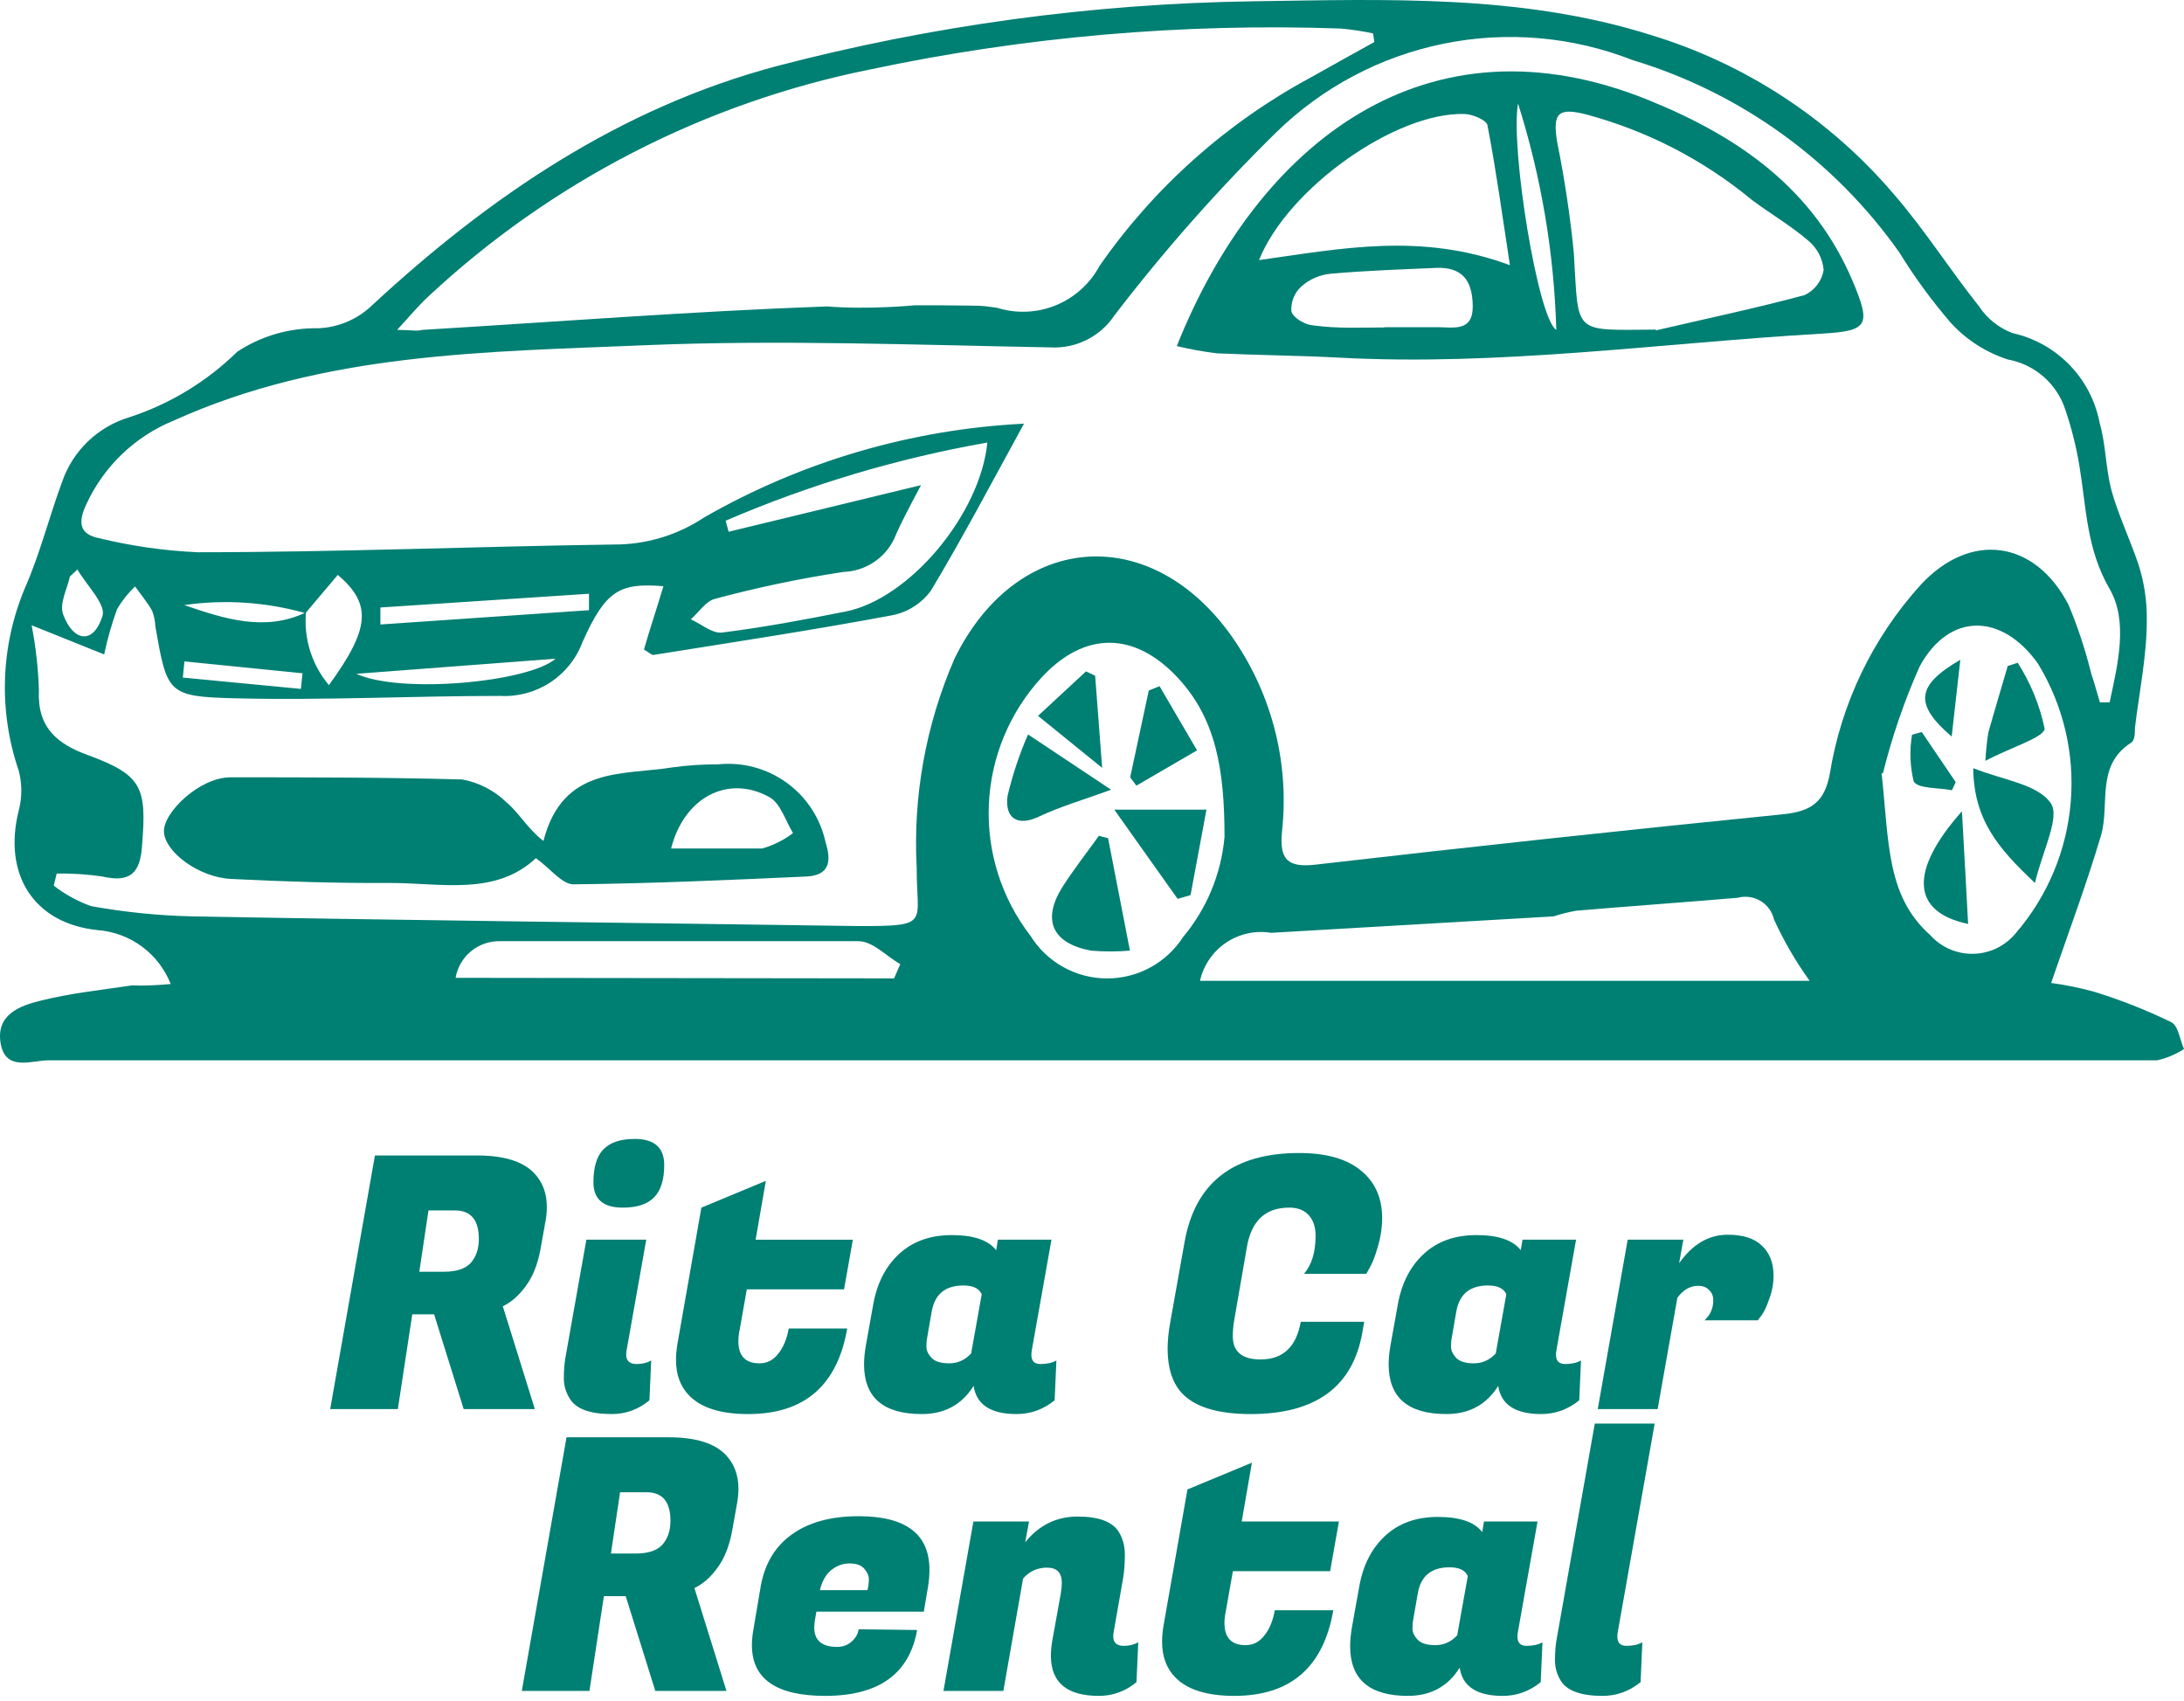 <?xml version="1.0" encoding="UTF-8"?> <svg xmlns="http://www.w3.org/2000/svg" width="276" height="215" viewBox="0 0 276 215" fill="none"><path d="M21.573 124.349C20.832 122.466 19.577 120.829 17.951 119.624C16.325 118.42 14.393 117.697 12.376 117.537C4.236 116.719 0.353 110.452 2.363 102.448C2.805 100.786 2.805 99.036 2.363 97.373C-0.212 89.851 0.067 81.645 3.146 74.315C5.053 69.989 6.211 65.323 7.846 60.895C8.513 58.954 9.634 57.2 11.115 55.778C12.596 54.356 14.394 53.308 16.361 52.721C21.48 51.05 26.143 48.217 29.985 44.444C33.015 42.451 36.577 41.418 40.203 41.481C42.752 41.385 45.177 40.355 47.015 38.586C61.797 24.894 78.316 13.62 98.207 8.341C117.789 3.221 137.915 0.476 158.153 0.166C175.183 -0.072 192.213 -0.753 208.629 4.424C220.553 8.047 231.191 15.008 239.283 24.485C243.166 28.947 246.368 34.022 250.08 38.688C251.103 40.246 252.593 41.439 254.338 42.094C257.079 42.703 259.582 44.102 261.537 46.118C263.492 48.133 264.814 50.678 265.339 53.436C266.123 56.161 266.088 59.09 266.804 61.849C267.519 64.608 269.12 68.048 270.21 71.215C270.96 73.513 271.329 75.917 271.3 78.334C271.3 82.898 270.346 87.462 269.801 91.958C269.801 92.605 269.801 93.593 269.29 93.865C264.794 96.794 266.668 101.631 265.509 105.582C263.704 111.679 261.456 117.673 259.208 124.213C261.06 124.463 262.892 124.838 264.692 125.337C268.007 126.365 271.24 127.64 274.365 129.151C275.285 129.594 275.489 131.433 276 132.557C274.961 133.237 273.807 133.722 272.594 133.988C267.587 133.988 262.376 133.988 257.539 133.988C173.729 133.988 89.931 133.988 6.143 133.988C3.998 133.988 0.694 135.452 0.081 131.842C-0.532 128.232 2.465 127.108 5.087 126.461C8.868 125.507 12.819 125.098 16.702 124.519C18.098 124.587 19.563 124.519 21.573 124.349ZM38.602 77.482C33.621 76.074 28.4 75.726 23.276 76.461C28.35 78.198 33.493 79.867 38.67 77.38C38.52 79.028 38.699 80.69 39.196 82.269C39.693 83.847 40.498 85.312 41.566 86.576C46.743 79.458 47.049 76.359 42.69 72.646L38.602 77.482ZM3.998 79.015C4.52 81.711 4.827 84.445 4.917 87.189C4.679 91.89 7.165 94.001 11.15 95.432C17.962 97.952 18.541 99.485 17.962 106.706C17.758 110.316 16.497 111.576 12.921 110.759C11.016 110.481 9.091 110.355 7.165 110.384L6.79 111.917C8.221 113.026 9.819 113.9 11.525 114.506C15.764 115.273 20.058 115.705 24.365 115.8C52.499 116.311 80.598 116.617 108.732 117.026C117.655 117.026 115.816 116.651 115.85 109.771C115.352 100.651 116.997 91.541 120.653 83.17C128.384 67.469 144.835 65.936 155.189 79.764C160.581 87.073 163.014 96.148 162.001 105.173C161.695 108.579 162.683 109.669 166.259 109.26C185.946 106.99 205.655 104.867 225.387 102.891C228.793 102.516 230.564 101.461 231.245 97.748C232.689 88.859 236.675 80.578 242.723 73.906C249.024 67.094 257.199 68.252 261.422 76.461C262.6 79.277 263.557 82.181 264.283 85.146C264.692 86.338 264.999 87.53 265.373 88.756H266.599C267.621 83.988 268.984 78.538 266.599 74.417C263.67 69.376 263.67 64.199 262.785 58.886C262.388 56.48 261.795 54.111 261.014 51.801C260.493 50.183 259.544 48.736 258.266 47.614C256.989 46.493 255.431 45.739 253.759 45.432C250.973 44.541 248.471 42.931 246.504 40.766C244.117 37.989 241.953 35.028 240.033 31.91C231.822 20.268 219.952 11.708 206.313 7.591C198.718 4.615 190.425 3.896 182.43 5.522C174.436 7.147 167.082 11.047 161.252 16.754C153.907 23.974 147.078 31.702 140.816 39.88C139.942 41.184 138.746 42.239 137.343 42.944C135.941 43.648 134.38 43.977 132.812 43.899C115.782 43.593 98.548 42.912 81.45 43.627C61.32 44.478 40.953 44.547 21.913 53.164C17.017 55.174 13.071 58.974 10.878 63.79C9.788 66.141 10.128 67.537 12.547 68.014C16.623 69.006 20.787 69.599 24.978 69.785C42.758 69.785 60.537 69.036 78.35 68.797C82.14 68.67 85.819 67.49 88.977 65.391C101.33 58.307 115.184 54.246 129.406 53.538C125.319 60.997 121.675 67.912 117.655 74.621C116.466 76.254 114.701 77.374 112.717 77.755C102.703 79.628 92.621 81.161 82.574 82.762C82.301 82.762 81.927 82.387 81.382 82.081C81.756 80.786 82.131 79.526 82.54 78.266C82.948 77.006 83.391 75.541 83.834 74.076C78.35 73.634 76.545 74.553 73.616 81.127C72.836 83.221 71.407 85.01 69.539 86.236C67.67 87.461 65.459 88.058 63.228 87.939C52.09 87.939 40.953 88.518 29.849 88.245C21.13 88.041 21.13 87.632 19.631 79.151C19.607 78.475 19.469 77.807 19.222 77.176C18.609 76.086 17.792 75.132 17.077 74.111C16.183 74.95 15.414 75.913 14.794 76.972C14.119 78.839 13.573 80.751 13.16 82.694L3.998 79.015ZM173.684 5.309L173.514 4.22C172.165 3.932 170.8 3.727 169.427 3.606C149.456 2.905 129.474 4.644 109.924 8.784C89.031 12.995 69.717 22.923 54.134 37.462C52.908 38.586 51.852 39.88 50.183 41.685C51.886 41.685 52.635 41.89 53.384 41.685C70.414 40.664 87.444 39.335 104.474 38.722C109.873 39.152 115.543 38.582 115.543 38.582H118.949L122.696 38.62C124.399 38.62 124.802 38.745 126 38.893C128.435 39.655 131.059 39.546 133.422 38.582C135.784 37.618 137.736 35.861 138.943 33.613C145.857 23.675 155.017 15.506 165.68 9.771C168.371 8.239 170.993 6.808 173.684 5.309ZM154.747 105.752C154.747 97.135 153.623 90.8 148.854 85.657C143.371 79.764 137.036 79.73 131.586 85.657C127.557 90.06 125.211 95.743 124.962 101.706C124.713 107.669 126.576 113.528 130.224 118.252C131.238 119.886 132.65 121.237 134.327 122.18C136.004 123.122 137.892 123.625 139.816 123.642C141.739 123.659 143.636 123.189 145.329 122.277C147.023 121.364 148.458 120.038 149.501 118.422C152.506 114.835 154.336 110.413 154.747 105.752ZM160.639 117.877C158.65 117.55 156.611 117.996 154.939 119.123C153.267 120.25 152.09 121.973 151.647 123.94H228.691C226.945 121.515 225.439 118.925 224.195 116.209C224.084 115.72 223.875 115.259 223.581 114.853C223.287 114.447 222.914 114.105 222.485 113.848C222.055 113.59 221.578 113.422 221.081 113.353C220.585 113.285 220.08 113.318 219.597 113.45C212.785 114.029 205.973 114.506 199.161 115.085C198.203 115.259 197.259 115.498 196.334 115.8M237.785 97.714C238.738 106.433 238.364 113.211 243.916 118.15C244.601 118.919 245.445 119.53 246.389 119.941C247.334 120.352 248.356 120.553 249.386 120.53C250.416 120.507 251.428 120.262 252.354 119.809C253.279 119.357 254.096 118.71 254.747 117.912C258.756 113.26 261.187 107.457 261.688 101.336C262.19 95.216 260.738 89.094 257.539 83.852C252.975 77.448 246.334 77.346 242.587 84.226C240.652 88.578 239.102 93.091 237.955 97.714H237.785ZM116.395 61.304C114.863 64.199 113.841 66.072 112.989 68.116C112.401 69.326 111.494 70.352 110.366 71.084C109.237 71.817 107.93 72.227 106.586 72.271C101.111 73.103 95.687 74.24 90.339 75.677C89.181 75.984 88.296 77.38 87.308 78.266C88.602 78.845 89.999 80.071 91.225 79.935C96.47 79.288 101.681 78.3 106.858 77.278C114.931 75.677 123.888 64.982 124.774 55.922C113.404 57.922 102.306 61.237 91.702 65.8L92.076 67.196L116.395 61.304ZM112.989 123.634L113.773 121.828C112.002 120.841 110.367 118.967 108.493 118.933C93.405 118.933 78.35 118.933 63.262 118.933C61.914 118.889 60.596 119.334 59.551 120.185C58.505 121.036 57.803 122.237 57.574 123.565L112.989 123.634ZM74.433 77.108V75.03L48.071 76.767V78.913L74.433 77.108ZM45.04 85.146C50.626 87.734 66.838 86.202 70.21 83.239L45.04 85.146ZM38.023 87.053L38.228 85.078L23.309 83.579L23.105 85.623L38.023 87.053ZM9.788 71.965L8.834 72.85C8.493 74.451 7.472 76.256 7.983 77.653C9.243 81.059 11.797 81.536 12.955 77.823C13.398 76.324 10.912 73.94 9.788 71.965Z" fill="#007F73"></path><path d="M148.718 43.73C158.936 18.117 180.292 1.189 208.459 12.701C219.767 17.3 229.202 23.873 234.141 35.556C236.491 41.142 236.082 41.823 230.19 42.163C209.754 43.355 189.658 46.285 169.256 45.195C164.113 44.922 159.038 44.888 153.793 44.65C152.085 44.443 150.39 44.136 148.718 43.73ZM209.243 41.755C215.51 40.29 221.845 38.962 228.044 37.293C228.673 37 229.222 36.558 229.643 36.007C230.064 35.455 230.345 34.809 230.462 34.125C230.401 33.408 230.198 32.711 229.865 32.074C229.532 31.436 229.075 30.872 228.521 30.413C226.307 28.505 223.718 27.007 221.402 25.27C215.323 20.241 208.239 16.572 200.626 14.507C196.879 13.519 196.198 14.268 196.777 17.913C197.716 22.552 198.421 27.235 198.889 31.945C199.536 42.334 198.582 41.721 209.243 41.652V41.755ZM190.816 33.512C189.795 26.87 189.045 21.353 187.989 15.903C187.989 15.222 186.116 14.438 185.094 14.405C176.409 14.132 162.751 23.771 159.107 32.865C169.427 31.434 179.542 29.323 190.816 33.512ZM174.91 41.346H181.722C183.664 41.346 186.15 41.959 186.116 38.689C186.082 35.419 184.788 33.716 181.45 33.853C176.988 34.057 172.492 34.193 168.064 34.602C166.723 34.746 165.461 35.306 164.454 36.203C164.021 36.596 163.684 37.083 163.465 37.625C163.247 38.168 163.154 38.753 163.194 39.336C163.364 40.12 164.897 41.039 165.884 41.107C169.018 41.55 172.015 41.38 174.978 41.38L174.91 41.346ZM191.838 13.076C190.85 18.662 194.359 40.324 196.675 41.686C196.399 31.971 194.771 22.342 191.838 13.076Z" fill="#007F73"></path><path d="M67.724 108.445C62.546 113.281 55.666 111.544 49.161 111.578C42.655 111.612 35.843 111.408 29.202 111.067C25.081 110.863 20.891 107.661 20.721 105.175C20.55 102.689 25.251 98.227 29.099 98.227C38.875 98.227 48.65 98.227 58.425 98.499C60.517 98.885 62.449 99.88 63.977 101.36C65.578 102.689 66.702 104.766 68.677 106.265C71.129 96.762 78.691 97.988 85.026 96.966C86.91 96.706 88.811 96.581 90.714 96.592C93.804 96.262 96.907 97.09 99.423 98.914C101.939 100.738 103.69 103.43 104.338 106.469C105.121 108.921 104.747 110.624 101.92 110.761C92.144 111.204 82.369 111.646 72.594 111.748C71.095 111.851 69.631 109.807 67.724 108.445ZM84.753 107.218C88.875 107.218 92.621 107.218 96.334 107.218C97.737 106.816 99.053 106.158 100.217 105.277C99.263 103.71 98.65 101.53 97.253 100.747C92.042 97.818 86.388 100.747 84.787 107.321L84.753 107.218Z" fill="#007F73"></path><path d="M140.033 105.922L142.792 120.125C141.148 120.265 139.496 120.265 137.853 120.125C132.982 119.205 131.654 116.276 134.243 112.121C135.673 109.873 137.308 107.795 138.875 105.615L140.033 105.922Z" fill="#007F73"></path><path d="M129.917 92.809L140.408 99.791C137.002 101.052 134.004 101.903 131.28 103.197C128.555 104.492 126.954 103.368 127.329 100.575C127.957 97.914 128.824 95.315 129.917 92.809Z" fill="#007F73"></path><path d="M140.816 102.312H152.465L150.455 113.109L148.82 113.586L140.816 102.312Z" fill="#007F73"></path><path d="M146.538 86.712L151.273 94.819L143.609 99.281L142.826 98.225L145.176 87.257L146.538 86.712Z" fill="#007F73"></path><path d="M131.178 90.461L137.24 84.841L138.398 85.386L139.284 97.034L131.178 90.461Z" fill="#007F73"></path><path d="M257.165 111.578C252.533 107.219 249.434 103.608 249.365 97.069C253.078 98.567 257.472 99.078 259.141 101.463C260.401 103.234 258.119 107.491 257.165 111.578Z" fill="#007F73"></path><path d="M250.898 96.147C250.962 94.949 251.088 93.756 251.272 92.57C252.056 89.778 252.907 86.985 253.725 84.158L254.985 83.749C256.618 86.3 257.773 89.128 258.391 92.094C258.255 93.218 254.099 94.444 250.898 96.147Z" fill="#007F73"></path><path d="M247.935 102.518C248.241 107.899 248.48 112.225 248.718 116.755C241.565 115.256 241.225 110.079 247.935 102.518Z" fill="#007F73"></path><path d="M247.731 83.374L246.641 93.081C241.907 88.994 242.111 86.644 247.731 83.374Z" fill="#007F73"></path><path d="M242.859 92.504L247.151 98.839L246.674 99.861C245.005 99.52 242.348 99.691 241.838 98.737C241.371 96.807 241.301 94.802 241.633 92.844L242.859 92.504Z" fill="#007F73"></path><path d="M204.39 206.822C204.39 207.594 204.776 207.979 205.547 207.979C206.348 207.979 207.016 207.831 207.55 207.534L207.328 212.564C205.903 213.722 204.301 214.301 202.52 214.301C199.819 214.301 198.068 213.677 197.267 212.431C196.763 211.63 196.51 210.754 196.51 209.804C196.51 208.855 196.57 208.024 196.688 207.312L201.541 179.89H209.108L204.434 206.288C204.405 206.466 204.39 206.644 204.39 206.822Z" fill="#007F73"></path><path d="M191.767 206.823C191.767 207.595 192.153 207.981 192.924 207.981C193.725 207.981 194.393 207.833 194.927 207.536L194.705 212.566C193.28 213.723 191.678 214.302 189.897 214.302C186.633 214.302 184.822 213.115 184.466 210.741C182.982 213.115 180.801 214.302 177.922 214.302C173.055 214.302 170.622 212.21 170.622 208.025C170.622 207.313 170.696 206.527 170.844 205.666L171.779 200.458C172.254 197.787 173.337 195.665 175.029 194.092C176.75 192.489 178.976 191.688 181.706 191.688C184.466 191.688 186.336 192.326 187.315 193.602L187.538 192.267H194.304L191.811 206.289C191.782 206.467 191.767 206.645 191.767 206.823ZM178.59 204.687C178.531 204.954 178.501 205.325 178.501 205.8C178.501 206.274 178.724 206.749 179.169 207.224C179.614 207.669 180.356 207.892 181.394 207.892C182.463 207.892 183.383 207.476 184.154 206.645L185.49 199.167C185.164 198.425 184.392 198.054 183.175 198.054C180.89 198.054 179.554 199.152 179.169 201.348L178.59 204.687Z" fill="#007F73"></path><path d="M155.983 214.301C152.541 214.301 150.063 213.53 148.549 211.986C147.422 210.859 146.858 209.345 146.858 207.446C146.858 206.823 146.917 206.155 147.036 205.443L150.063 188.215L158.209 184.832L156.918 192.266H169.205L168.092 198.543H155.805L154.915 203.573C154.796 204.137 154.737 204.641 154.737 205.086C154.737 206.956 155.627 207.891 157.408 207.891C158.358 207.891 159.144 207.49 159.767 206.689C160.42 205.888 160.865 204.819 161.103 203.484H168.493C167.246 210.695 163.076 214.301 155.983 214.301Z" fill="#007F73"></path><path d="M134.185 200.011C134.185 198.735 133.562 198.097 132.316 198.097C131.099 198.097 130.09 198.557 129.289 199.477L126.796 213.678H119.228L123.012 192.265H130.045L129.556 194.892C131.307 192.725 133.518 191.642 136.189 191.642C138.86 191.642 140.596 192.295 141.397 193.601C141.902 194.432 142.154 195.381 142.154 196.45C142.154 197.518 142.08 198.512 141.931 199.432L140.729 206.288C140.7 206.466 140.685 206.629 140.685 206.778C140.685 207.579 141.13 207.98 142.02 207.98C142.703 207.98 143.311 207.831 143.845 207.534L143.623 212.565C142.228 213.722 140.64 214.301 138.86 214.301C134.824 214.301 132.805 212.609 132.805 209.226C132.805 208.632 132.865 207.994 132.984 207.312L134.052 201.391C134.141 200.857 134.185 200.397 134.185 200.011Z" fill="#007F73"></path><path d="M104.282 214.301C98.109 214.301 95.022 212.164 95.022 207.891C95.022 207.297 95.082 206.659 95.2 205.976L96.135 200.456C96.64 197.607 97.945 195.426 100.053 193.912C102.189 192.369 105.009 191.598 108.511 191.598C114.476 191.598 117.458 193.853 117.458 198.364C117.458 199.017 117.399 199.729 117.28 200.501L116.746 203.662H103.169L102.991 204.685C102.931 205.042 102.902 205.368 102.902 205.665C102.902 207.297 103.866 208.113 105.795 208.113C106.507 208.113 107.116 207.891 107.62 207.445C108.125 207 108.422 206.481 108.511 205.887L115.9 205.976C114.921 211.526 111.048 214.301 104.282 214.301ZM109.624 200.946C109.742 200.442 109.802 199.982 109.802 199.566C109.802 199.121 109.609 198.676 109.223 198.231C108.837 197.785 108.214 197.563 107.353 197.563C106.522 197.563 105.751 197.845 105.038 198.409C104.356 198.972 103.881 199.818 103.614 200.946H109.624Z" fill="#007F73"></path><path d="M84.505 181.625C87.888 181.625 90.292 182.367 91.717 183.851C92.785 184.979 93.319 186.403 93.319 188.124C93.319 188.718 93.26 189.341 93.141 189.994L92.518 193.466C92.162 195.395 91.539 196.953 90.648 198.14C89.788 199.328 88.823 200.173 87.755 200.678L91.806 213.677H82.814L79.074 201.702H76.314L74.489 213.677H65.942L71.595 181.625H84.505ZM81.701 188.57H78.362L77.204 196.315H80.321C81.894 196.315 83.021 195.944 83.704 195.202C84.386 194.431 84.728 193.422 84.728 192.175C84.728 189.771 83.719 188.57 81.701 188.57Z" fill="#007F73"></path><path d="M224.127 161.192C224.127 162.201 223.949 163.18 223.592 164.13C223.266 165.079 222.94 165.777 222.613 166.222L222.123 166.845H215.401C216.143 166.163 216.514 165.317 216.514 164.308C216.514 163.774 216.336 163.343 215.98 163.017C215.654 162.661 215.194 162.483 214.6 162.483C213.591 162.483 212.716 162.987 211.974 163.996L209.481 178.063H201.913L205.697 156.651H212.73L212.196 159.634C213.888 157.23 215.936 156.028 218.34 156.028C220.269 156.028 221.708 156.488 222.658 157.408C223.637 158.328 224.127 159.589 224.127 161.192Z" fill="#007F73"></path><path d="M196.636 171.209C196.636 171.981 197.021 172.367 197.793 172.367C198.594 172.367 199.262 172.218 199.796 171.921L199.574 176.952C198.149 178.109 196.547 178.688 194.766 178.688C191.501 178.688 189.691 177.501 189.335 175.127C187.851 177.501 185.67 178.688 182.791 178.688C177.924 178.688 175.49 176.596 175.49 172.411C175.49 171.699 175.565 170.912 175.713 170.052L176.648 164.843C177.123 162.172 178.206 160.051 179.898 158.478C181.619 156.875 183.845 156.074 186.575 156.074C189.335 156.074 191.205 156.712 192.184 157.988L192.407 156.652H199.173L196.68 170.675C196.65 170.853 196.636 171.031 196.636 171.209ZM183.459 169.072C183.4 169.34 183.37 169.711 183.37 170.185C183.37 170.66 183.592 171.135 184.038 171.61C184.483 172.055 185.225 172.278 186.263 172.278C187.332 172.278 188.252 171.862 189.023 171.031L190.359 163.552C190.032 162.811 189.261 162.44 188.044 162.44C185.759 162.44 184.423 163.538 184.038 165.734L183.459 169.072Z" fill="#007F73"></path><path d="M158.064 178.689C153.82 178.689 150.882 177.769 149.249 175.929C148.122 174.623 147.558 172.798 147.558 170.453C147.558 169.444 147.662 168.361 147.869 167.203L149.695 156.965C151.03 149.456 155.853 145.702 164.162 145.702C167.605 145.702 170.217 146.444 171.997 147.928C173.778 149.382 174.668 151.385 174.668 153.938C174.668 155.125 174.49 156.312 174.134 157.499C173.808 158.656 173.481 159.517 173.155 160.081L172.665 160.971H164.786C165.765 159.843 166.255 158.241 166.255 156.163C166.255 155.065 165.973 154.205 165.409 153.582C164.845 152.929 164.014 152.602 162.916 152.602C159.919 152.602 158.138 154.264 157.574 157.588L156.016 166.58C155.868 167.352 155.793 168.109 155.793 168.851C155.793 170.809 156.966 171.789 159.31 171.789C162.129 171.789 163.821 170.201 164.385 167.025H172.398L172.175 168.316C170.988 175.231 166.284 178.689 158.064 178.689Z" fill="#007F73"></path><path d="M130.339 171.209C130.339 171.981 130.725 172.367 131.497 172.367C132.298 172.367 132.966 172.218 133.5 171.921L133.278 176.952C131.853 178.109 130.25 178.688 128.47 178.688C125.205 178.688 123.395 177.501 123.039 175.127C121.555 177.501 119.374 178.688 116.495 178.688C111.628 178.688 109.194 176.596 109.194 172.411C109.194 171.699 109.269 170.912 109.417 170.052L110.352 164.843C110.827 162.172 111.91 160.051 113.601 158.478C115.323 156.875 117.549 156.074 120.279 156.074C123.039 156.074 124.909 156.712 125.888 157.988L126.11 156.652H132.877L130.384 170.675C130.354 170.853 130.339 171.031 130.339 171.209ZM117.163 169.072C117.103 169.34 117.074 169.711 117.074 170.185C117.074 170.66 117.296 171.135 117.741 171.61C118.187 172.055 118.929 172.278 119.967 172.278C121.036 172.278 121.956 171.862 122.727 171.031L124.063 163.552C123.736 162.811 122.965 162.44 121.748 162.44C119.463 162.44 118.127 163.538 117.741 165.734L117.163 169.072Z" fill="#007F73"></path><path d="M94.556 178.689C91.114 178.689 88.636 177.918 87.122 176.375C85.994 175.247 85.43 173.733 85.43 171.834C85.43 171.211 85.49 170.543 85.609 169.831L88.636 152.603L96.782 149.22L95.491 156.654H107.778L106.665 162.931H94.378L93.488 167.961C93.369 168.525 93.31 169.029 93.31 169.475C93.31 171.344 94.2 172.279 95.981 172.279C96.93 172.279 97.717 171.878 98.34 171.077C98.993 170.276 99.438 169.207 99.676 167.872H107.065C105.819 175.084 101.649 178.689 94.556 178.689Z" fill="#007F73"></path><path d="M80.468 172.367C81.151 172.367 81.759 172.219 82.293 171.922L82.071 176.952C80.676 178.11 79.088 178.688 77.307 178.688C74.607 178.688 72.856 178.065 72.055 176.819C71.52 175.988 71.253 175.112 71.253 174.192C71.253 173.243 71.312 172.412 71.431 171.699L74.102 156.653H81.67L79.177 170.676C79.147 170.854 79.132 171.017 79.132 171.165C79.132 171.967 79.578 172.367 80.468 172.367ZM74.993 149.397C74.993 147.498 75.408 146.118 76.239 145.257C77.1 144.367 78.42 143.921 80.201 143.921C82.694 143.921 83.94 145.019 83.94 147.216C83.94 149.085 83.51 150.45 82.649 151.311C81.818 152.172 80.498 152.602 78.687 152.602C76.224 152.602 74.993 151.534 74.993 149.397Z" fill="#007F73"></path><path d="M60.291 146.013C63.674 146.013 66.078 146.755 67.502 148.239C68.571 149.366 69.105 150.791 69.105 152.512C69.105 153.106 69.046 153.729 68.927 154.382L68.304 157.854C67.948 159.783 67.324 161.341 66.434 162.528C65.573 163.715 64.609 164.561 63.54 165.066L67.591 178.064H58.599L54.86 166.089H52.1L50.275 178.064H41.727L47.381 146.013H60.291ZM57.486 152.957H54.148L52.99 160.703H56.106C57.679 160.703 58.807 160.332 59.489 159.59C60.172 158.819 60.513 157.809 60.513 156.563C60.513 154.159 59.504 152.957 57.486 152.957Z" fill="#007F73"></path></svg> 